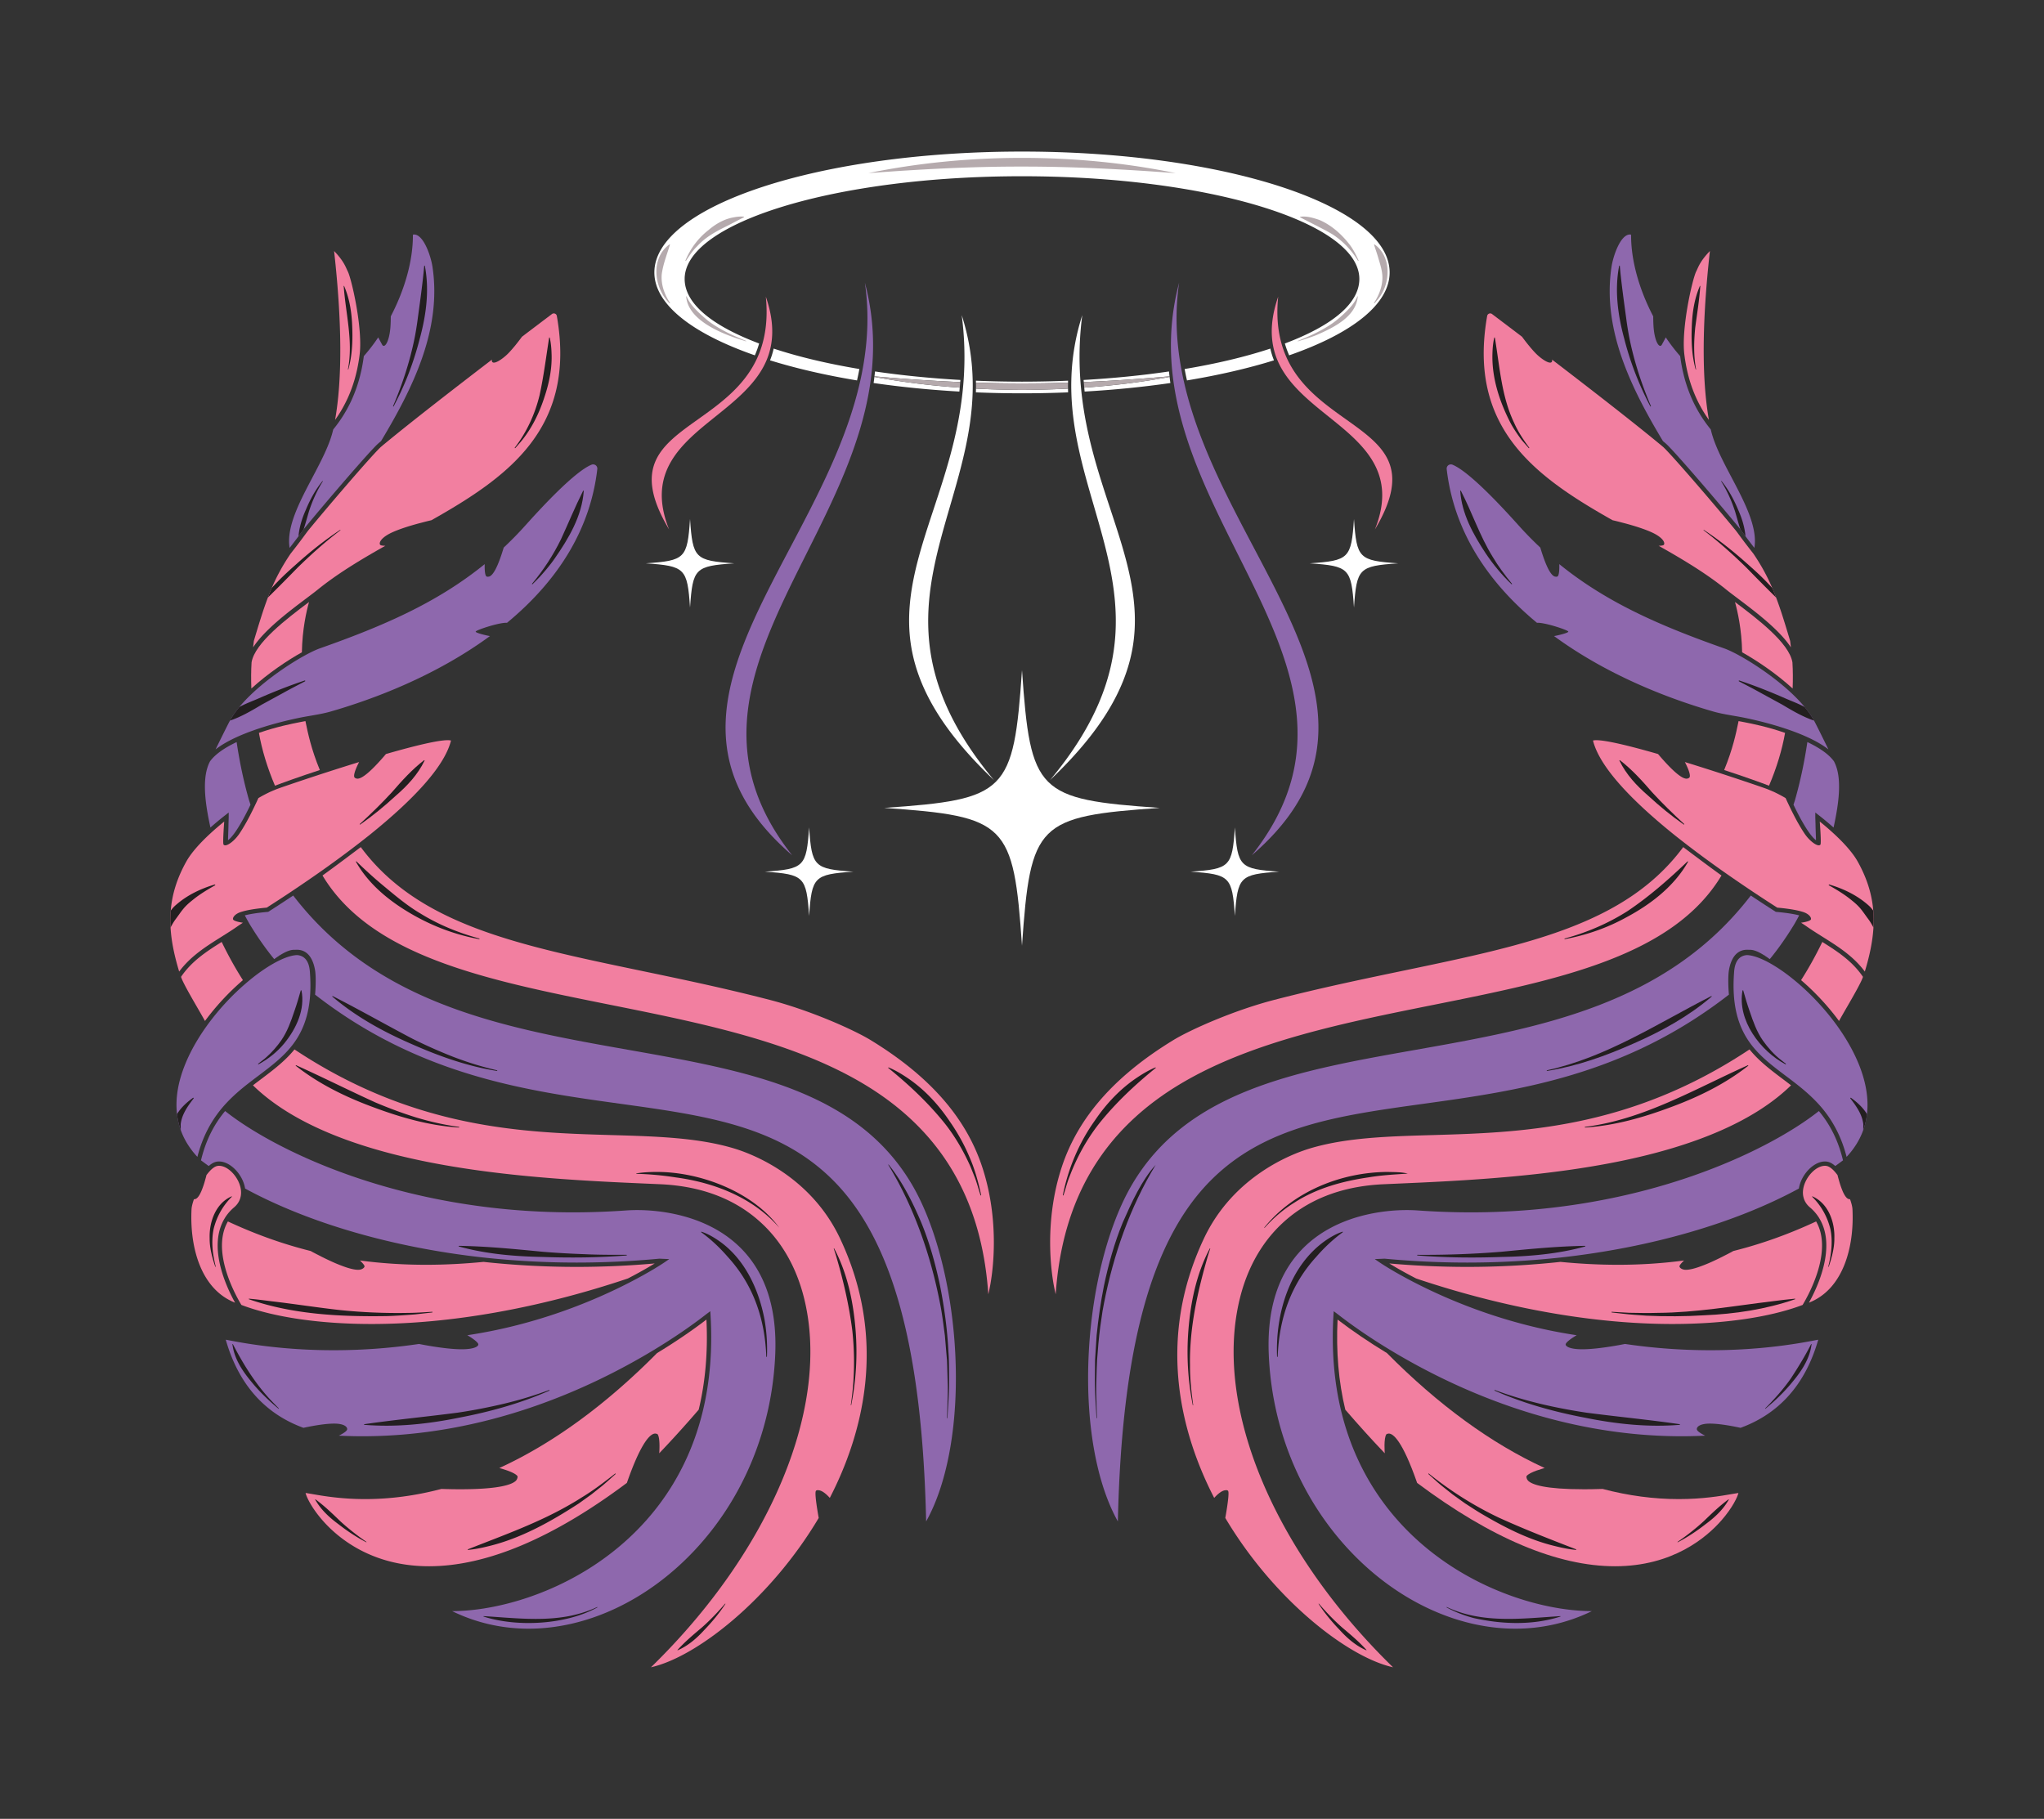 <svg id="uuid-05c2bc77-1ea4-48bb-a079-9baab6f33b18" data-name="Layer 1" xmlns="http://www.w3.org/2000/svg" viewBox="-73.701 -65.588 884.41 787.055">
<rect x="-73.701" y="-65.588" width="884.41" height="787.055" fill="#333333" stroke="none"/>
<defs><style>.uuid-6c1f0ce0-4e65-4af2-b446-9b6596c23ca2{fill:#231f20}.uuid-e043d47e-0b05-4c7f-a03f-6c78d973d6f7{fill:#8e68ad}.uuid-d64ecf84-4b9d-49a5-ace7-5e6968e42697{fill:#f27fa0}.uuid-edc02e36-086c-42e9-8f3b-868abc140864{fill:#fff}</style></defs><path class="uuid-edc02e36-086c-42e9-8f3b-868abc140864" d="M297.119 99.028c-13.733-2.275-26.39-5.198-37.634-8.691a32 32 0 0 0 1.563-5.08c10.769 3.553 23.241 6.525 37.086 8.835a114 114 0 0 1-1.015 4.936m7.525-1.511c12.138 2.27 24.51 3.761 36.92 4.634-.047.563-.103 1.126-.159 1.698-12.804-.732-25.28-1.97-37.108-3.696.131-.891.244-1.773.347-2.636m37.201 1.313c-.019.3-.047.61-.075.919-12.41-.525-24.829-1.388-37.098-2.486.084-.713.159-1.416.235-2.111 11.622 1.707 24.051 2.945 36.939 3.677Zm46.61 5.365c-6.65.272-13.367.413-19.952.413s-13.301-.141-19.952-.413c.019-.544.028-1.079.038-1.613a416 416 0 0 0 19.914.553 416 416 0 0 0 19.914-.553c.009.535.019 1.069.038 1.613m-39.875-4.193c0-.281 0-.572-.009-.854 6.632.272 13.339.413 19.933.413s13.301-.141 19.933-.413c-.009.281-.009.572-.009.854-6.651.216-13.301.328-19.923.319a590 590 0 0 1-19.923-.319Zm91.308-.974c-.382-1.674-.722-3.33-1.014-4.936 13.844-2.31 26.317-5.282 37.086-8.835.373 1.71.897 3.415 1.563 5.08-11.244 3.494-23.901 6.416-37.635 8.691m-7.552-1.764c-12.297 1.088-24.698 1.96-37.099 2.486-.028-.31-.056-.61-.075-.919 12.888-.732 25.317-1.97 36.939-3.677.075.694.15 1.398.235 2.111Zm.375 2.889c-11.828 1.726-24.304 2.964-37.108 3.696l-.169-1.698c12.41-.863 24.792-2.354 36.93-4.634.103.863.216 1.735.347 2.636"/><path class="uuid-edc02e36-086c-42e9-8f3b-868abc140864" d="M484.094 88.173a41 41 0 0 1-1.851-5.125c21.083-7.945 32.224-17.598 32.224-27.93 0-24.506-65.479-44.442-145.964-44.442S222.539 30.612 222.539 55.118c0 10.332 11.141 19.985 32.224 27.93a41 41 0 0 1-1.851 5.125c-28.044-9.765-43.479-22.495-43.479-35.869C209.434 23.463 280.793 0 368.504 0s159.07 23.463 159.07 52.304c0 13.374-15.436 26.104-43.479 35.869Z"/><path d="M215.939 65.604c-6.689-6.54-8.263-19.464 0-25.407.115-.077.274.047.218.178-1.339 4.35-2.891 8.185-3.518 12.593-.436 4.419 1.12 8.787 3.518 12.459.11.134-.104.322-.218.178Zm6.943-18.484c2.108-5.08 5.528-9.682 9.888-13.081 3.185-2.732 6.924-4.911 11.116-5.601 1.373-.262 2.779-.402 4.202-.281.08.007.139.077.133.157a.15.15 0 0 1-.084.12l-7.127 3.708c-4.695 2.306-9.415 4.814-12.984 8.756-1.927 1.853-3.414 4.089-4.897 6.355-.082.137-.322.022-.247-.133M520.85 65.426c1.799-2.792 3.162-5.924 3.502-9.238.412-3.256-.55-6.365-1.473-9.43-.58-2.076-1.304-4.139-2.032-6.393-.046-.124.112-.249.221-.168 7.183 5.076 6.987 16.077 2.199 22.728-.637.973-1.471 1.802-2.199 2.679-.113.133-.33-.032-.218-.178m-6.977-18.181c-2.803-4.572-6.479-8.479-10.963-11.388-3.926-2.379-9.953-5.19-14.038-7.423a.146.146 0 0 1-.068-.199c2.793-.453 5.704.454 8.356 1.344 5.111 2.185 9.496 6.072 12.893 10.405 1.708 2.181 2.983 4.65 4.073 7.136.066.153-.166.282-.252.125ZM302.032 9.328c42.649-8.79 90.291-8.81 132.943 0-22.04-1.635-44.372-2.876-66.472-2.831-22.104-.051-44.427 1.186-66.472 2.832Zm130.332 88.189c-12.138 2.279-24.52 3.771-36.93 4.634a111 111 0 0 1-.197-2.401c12.401-.525 24.801-1.398 37.099-2.486zm-43.937 2.485a76 76 0 0 0-.009 2.58 416 416 0 0 1-19.914.553 416 416 0 0 1-19.914-.553c.009-.872.009-1.726-.009-2.58 6.66.216 13.31.328 19.923.319a590 590 0 0 0 19.923-.319m-46.657-.253a73 73 0 0 1-.197 2.401h-.009c-12.41-.872-24.782-2.364-36.92-4.634l.028-.253c12.269 1.097 24.689 1.96 37.098 2.486m-92.73-17.667c-8.932-2.65-25.012-8.51-25.83-19.369.005-.105.159-.129.187-.019 1.059 2.553 2.853 4.602 4.753 6.477 1.374 1.378 3.017 2.8 4.526 4.051 2.707 2.047 5.765 3.834 8.804 5.331 2.166 1.09 5.337 2.443 7.619 3.351.108.035.057.214-.059.178m238.868-.178c5.055-2.027 10.282-4.385 14.759-7.485 2.174-1.49 4.324-3.412 6.19-5.248 1.9-1.876 3.695-3.924 4.753-6.477.018-.1.193-.095.187.019-.793 8.883-10.673 13.539-17.886 16.696-2.283.904-5.567 1.964-7.944 2.673-.108.034-.173-.136-.059-.178" style="fill:#b5aaad"/><path class="uuid-edc02e36-086c-42e9-8f3b-868abc140864" d="M380.645 271.974c39.621-47.564 29.538-82.245 18.916-118.794-4.497-15.472-9.147-31.47-9.69-48.565a97 97 0 0 1-.019-5.928c.236-9.499 1.792-18.704 4.732-27.911a139 139 0 0 0-.855 27.676c.127 1.954.305 3.968.528 5.986 2.052 18.701 7.373 34.813 12.519 50.395 6.709 20.314 13.046 39.502 9.605 59.743-3.215 18.918-14.674 37.408-35.736 57.397Z"/><path class="uuid-d64ecf84-4b9d-49a5-ace7-5e6968e42697" d="M521.19 163.542c9.937-24.791-5.294-37.026-20.059-48.886-8.801-7.07-17.903-14.38-22.108-24.387l-.243-.574a30.6 30.6 0 0 1-1.55-5.231c-1.342-6.499-.649-13.642 2.12-21.684-.747 7.444-.274 14.116 1.422 20.233a42 42 0 0 0 2.217 6.132c5.566 12.382 16.211 19.962 25.603 26.649 16.011 11.402 28.862 20.553 12.599 47.748Z"/><path class="uuid-e043d47e-0b05-4c7f-a03f-6c78d973d6f7" d="M467.935 304.52c36.274-45.787 15.671-86.926-6.077-130.341-11.735-23.427-23.87-47.653-27.684-73.768a112 112 0 0 1-.716-5.88c-1.239-12.947-.247-25.439 3.032-37.818-1.746 12.019-1.435 24.3.917 37.164.338 1.907.745 3.892 1.21 5.896 5.746 25.292 18.209 48.923 30.262 71.777 13.28 25.179 25.823 48.963 27.656 71.991 1.831 23.007-7.292 42.577-28.599 60.978Z"/><path class="uuid-edc02e36-086c-42e9-8f3b-868abc140864" d="M356.362 271.974c-21.062-19.99-32.52-38.479-35.736-57.397-3.441-20.241 2.896-39.429 9.605-59.744 5.146-15.582 10.467-31.694 12.519-50.395.223-2.013.4-4.029.529-5.988.633-9.282.355-18.411-.855-27.673 2.94 9.205 4.496 18.41 4.731 27.907a97 97 0 0 1-.019 5.93c-.543 17.096-5.193 33.094-9.69 48.567-10.622 36.548-20.706 71.228 18.916 118.793"/><path class="uuid-d64ecf84-4b9d-49a5-ace7-5e6968e42697" d="M215.818 163.542c-16.263-27.195-3.412-36.346 12.599-47.748 9.392-6.687 20.037-14.267 25.604-26.653a42 42 0 0 0 2.215-6.127c1.696-6.118 2.169-12.79 1.422-20.235 2.77 8.042 3.462 15.185 2.121 21.68a31 31 0 0 1-1.785 5.812c-4.208 10.005-13.31 17.315-22.112 24.384-14.767 11.86-30.001 24.095-20.064 48.888Z"/><path class="uuid-e043d47e-0b05-4c7f-a03f-6c78d973d6f7" d="M269.072 304.52c-21.307-18.401-30.431-37.971-28.599-60.978 1.833-23.028 14.376-46.812 27.656-71.991 12.053-22.854 24.516-46.486 30.263-71.781.465-2.006.873-3.992 1.21-5.898 2.351-12.859 2.662-25.14.916-37.16 3.28 12.38 4.272 24.871 3.033 37.817a112 112 0 0 1-.716 5.88c-3.814 26.117-15.949 50.342-27.684 73.77-21.748 43.415-42.352 84.554-6.077 130.341Z"/><path class="uuid-6c1f0ce0-4e65-4af2-b446-9b6596c23ca2" d="M672.361 305.429a139 139 0 0 1-18.983-13.771c-6.039-5.003-11.646-10.623-15.797-17.334l.148-.116c5.696 5.356 11.067 10.892 16.652 16.333a162 162 0 0 0 18.082 14.73z"/><path class="uuid-e043d47e-0b05-4c7f-a03f-6c78d973d6f7" d="M685.394 171.498a286 286 0 0 1-2.664-3.461c-.403-.525-.788-1.051-1.173-1.567a254 254 0 0 1-2.223-3.002l-.084-.113v-.084l-.281-.281c-7.748-9.465-24.435-28.975-30.373-35.157a10 10 0 0 0-.338-.347l-.178-.188a33 33 0 0 0-.657-.638l-.263-.244c-.056-.047-.113-.094-.159-.141l-.009-.009-.169-.15s-.769-.647-.976-.807c-13.948-23.206-26.274-48.383-22.297-75.248.694-4.793 3.855-14.173 8.001-14.173.103 0 .206.009.31.019.113.009.188.16.188.281-.038 10.759 3.368 23.225 9.577 35.119 0 1.801.056 3.489.178 5.009.535 6.125 2.56 9.092 3.583 7.204.354-.653 1.407-2.617 1.407-2.617l.263-.497a78 78 0 0 0 6.228 8.104 75 75 0 0 0 1.097 6.332c.169.722.338 1.445.516 2.157a62.6 62.6 0 0 0 3.593 10.318 58 58 0 0 0 2.486 4.868 57 57 0 0 0 2.965 4.662 61 61 0 0 0 2.589 3.414c1.454 6.444 5.131 13.432 9.024 20.815 5.562 10.571 11.312 21.471 9.84 30.42Z"/><path class="uuid-6c1f0ce0-4e65-4af2-b446-9b6596c23ca2" d="M681.557 166.47a254 254 0 0 1-2.223-3.002c-.835-2.589-1.548-5.206-2.326-7.842-1.491-4.521-3.424-8.892-5.975-12.926-.066-.084.075-.206.15-.113 3.049 3.733 5.375 8.048 7.232 12.513 1.613 3.611 2.786 7.429 3.142 11.369Zm-41.195-56.24c-4.903-9.311-8.715-19.159-11.304-29.372-2.759-10.165-4.198-20.938-2.177-31.39.027-.155.28-.141.28.023.667 7.542 1.834 15.698 2.848 23.193.236 1.929.858 5.772 1.243 7.676 2.022 10.194 5.289 20.184 9.363 29.748.078.152-.176.292-.253.122"/><path class="uuid-e043d47e-0b05-4c7f-a03f-6c78d973d6f7" d="M712.053 297.995c-.641-.464-1.694-1.47-3.217-3.653-.829-1.199-1.729-2.652-2.674-4.316-.576-.98-1.135-2.034-1.861-3.416-.351-.682-.724-1.41-1.096-2.165-.135-.264-.257-.52-.381-.78l-.246-.512a20 20 0 0 1-.253-.511c.22-.724.517-1.615.567-1.756 2.295-7.985 4.114-16.496 5.426-25.365 5.528 2.621 9.394 5.416 11.503 8.321 3.73 6.946 2.117 18.229-.163 28.666a130 130 0 0 0-6.387-5.32l-1.517-1.187v2.03l.104 3.428v.212l.027 1.177.141 4.118.029 1.03ZM409.955 592.718c-9.483-16.967-14.071-43.522-12.566-72.848 1.446-28.173 8.451-55.423 18.74-72.894 24.032-40.818 71.766-49.264 122.304-58.206 53.513-9.469 108.845-19.259 145.407-66.837a674 674 0 0 0 10.625 6.933l.194.124 1.131.104c3.796.37 6.813.846 8.992 1.42-.298.564-.589 1.103-.836 1.562l-.119.22-1.044 1.855c-3.375 5.591-7.069 10.861-10.727 15.304a44 44 0 0 0-2.013-1.399l-.198-.213-.136-.002c-2.561-1.636-4.592-2.431-6.202-2.431q-.154 0-.304.01h-.015c-.088 0-.172-.005-.271-.01-.191-.01-.424-.021-.688-.021-2.852 0-6.524 1.515-7.824 8.736-.478 2.671-.305 7.792-.025 10.685-45.251 35.184-91.404 41.585-132.138 47.234-36.736 5.094-68.462 9.495-92.041 33.147-25.752 25.833-38.532 72.707-40.219 147.514z"/><path class="uuid-6c1f0ce0-4e65-4af2-b446-9b6596c23ca2" d="M400.744 548.027c-.175-4.195-.666-10.182-.684-14.309.037-2.596.006-8.261.056-10.755.131-2.244.53-8.412.681-10.741.724-7.113 1.751-14.291 3.14-21.305 1.97-9.372 4.526-18.664 8.184-27.547 3.766-8.561 8.202-18.313 14.221-24.891-11.1 18.281-18.251 38.809-22.334 59.746-.444 2.008-.901 4.964-1.166 7.035-.666 4.087-1.281 9.996-1.57 14.184-.462 4.068-.491 10.141-.648 14.271-.092 4.113.246 10.145.308 14.298.015.116-.185.139-.187.013Zm194.913-150.481c25.801-5.625 47.852-20.272 71.073-32.096.135-.08.289.128.16.232-10.035 8.571-21.669 14.992-33.711 20.262-11.993 5.327-24.478 9.838-37.472 11.879-.167.029-.228-.242-.05-.277"/><path class="uuid-d64ecf84-4b9d-49a5-ace7-5e6968e42697" d="M701.946 232.36c-7.138-6.558-15.751-12.283-21.852-15.68-.18-9.941-1.979-17.8-3.098-21.777l.129.097c9.307 7.011 23.373 17.607 24.734 26.043.216 3.543.247 7.36.087 11.317m-10.217 42.048c-2.665-1.035-10.456-3.866-19.408-6.788 3.752-9.096 5.22-16.268 6.022-20.18l.205-.991q.878.156 1.767.332c.252.051.583.116.976.193 2.95.578 9.733 1.907 17.386 4.572-1.292 7.355-3.683 15.224-6.948 22.862"/><path class="uuid-d64ecf84-4b9d-49a5-ace7-5e6968e42697" d="M701.199 214.553c-4.906-7.551-15.346-15.421-22.803-21.04-.872-.657-1.698-1.285-2.467-1.867a84 84 0 0 1-2.645-2.054c-8.358-6.735-17.822-12.541-29.304-19.004 0 0 1.784.007 2.186-.375.742-.705-.038-3.217-5.675-5.666-2.795-1.219-6.529-2.457-11.087-3.677l-1.388-.356c-.872-.235-1.782-.469-2.748-.704l-1.238-.291c-33.478-18.901-62.781-39.922-54.255-88.389.122-.722.75-1.098 1.313-1.098.281 0 .553.094.788.263 2.767 2.092 7.345 5.544 12.982 9.83 2.129 2.889 4.071 5.253 5.769 7.026 2.514 2.626 7 5.677 7.288 3.358.016-.128-.094-.507-.094-.507 14.971 11.463 34.547 26.602 46.704 36.658q.38.296.732.591l.047.038v.038l.375.291c.066.056.141.122.235.206l.103.084.113.113c.178.169.385.366.6.582l.197.197c.094.103.197.206.3.319 5.881 6.125 22.353 25.373 30.148 34.885v.047l.225.225a391 391 0 0 0 3.63 4.896 440 440 0 0 0 3.63 4.69l.094.113.009.009.131.197c3.414 5.056 5.938 9.774 8.048 14.689a113 113 0 0 1 1.651 4.109c2.12 5.562 3.912 11.538 6.041 18.629v.056l.038.094zM383.082 494.444c-2.123-8.457-5.15-31.436 2.643-55.068 7.061-21.434 22.875-39.404 48.345-54.936 6.983-4.261 25.697-12.734 43.691-17.385 19.579-5.062 37.959-8.895 55.734-12.602 53.803-11.22 96.387-20.102 121.112-53.482 2.579 1.949 11.121 8.391 16.56 12.285-21.156 35.225-71.348 45.296-124.466 55.953-38.44 7.712-78.188 15.687-108.921 33.798-33.944 20.002-51.861 49.936-54.697 91.437Z"/><path class="uuid-6c1f0ce0-4e65-4af2-b446-9b6596c23ca2" d="M694.793 192.979c-4.324-4.23-8.545-8.527-12.776-12.86-5.881-5.759-12.016-11.266-18.582-16.237-.094-.066.009-.225.113-.159 6.894 4.559 13.357 9.765 19.492 15.299 3.527 3.095 6.969 6.341 10.102 9.849a113 113 0 0 1 1.651 4.109Zm-107.045-64.687c-.78-.893-2.447-2.745-3.161-3.627-1.508-2.031-3.193-4.482-4.436-6.715-4.976-9.471-8.522-20.15-8.08-30.962.066-2.155.284-4.312.76-6.434.03-.147.269-.144.281.015 2.098 12.517 2.841 25.29 8.291 36.741 1.695 3.861 4.024 7.388 6.555 10.796.117.124-.089.333-.211.186ZM386.182 451.547c2.307-11.485 6.953-22.557 13.759-32.128 4.947-7.344 11.108-13.921 18.517-18.824 2.456-1.633 5.007-3.132 7.738-4.267.144-.064.275.155.136.246-9.006 7.289-17.359 15.145-24.576 24.175-5.3 6.786-9.552 14.528-12.6 22.584-1.003 2.361-1.874 5.825-2.7 8.275-.032.166-.321.119-.274-.063Zm217.144-111.023c9.642-2.586 18.809-6.537 27.223-11.883 9.354-6.291 17.735-13.649 25.901-21.452.099-.117.315.022.228.164-6.062 10.668-16.131 18.388-26.806 24.079-8.239 4.548-17.263 7.647-26.487 9.368-.164.035-.241-.236-.059-.275Z"/><path class="uuid-d64ecf84-4b9d-49a5-ace7-5e6968e42697" d="M625.096 612.167c-24.842 0-53.649-12.135-85.625-36.069-6.47-18.57-10.45-21.351-12.25-21.351-.219 0-.377.041-.471.076 0 0-.468.088-.558.206-1.257 1.646-.725 8.251-.725 8.251-5.529-5.788-11.528-12.415-17.072-18.861-2.902-12.042-4.028-25.152-3.349-39 6.391 4.899 13.57 9.773 21.358 14.501 22.255 22.46 45.212 39.187 68.268 49.746 0 0-6.667 1.716-7.861 3.507-.16.239.036 1.325.64 1.944 1.664 1.703 7.207 3.733 24.164 3.733q1.549 0 3.234-.023c1.543-.027 3.162-.064 4.879-.118 11.056 2.918 22.138 4.396 32.942 4.396 10.419 0 18.219-1.355 22.88-2.165 1.181-.205 2.182-.379 2.94-.479-.387 1.703-2.539 6.323-7.224 11.715-6.487 7.467-21.111 19.991-46.171 19.991Z"/><path class="uuid-6c1f0ce0-4e65-4af2-b446-9b6596c23ca2" d="M652.189 601.601c3.945-2.71 7.711-5.651 11.237-8.879 3.465-3.335 6.835-6.612 10.744-9.483.075-.064.195.034.142.122-2.422 4.28-6.014 7.628-9.92 10.509-3.797 2.977-7.835 5.661-12.108 7.893-.096.051-.196-.094-.096-.161Zm-107.637-29.53c9.358 7.539 19.551 13.981 30.405 19.118 10.923 4.981 22.032 9.293 33.248 13.627.081.019.142.107.107.19a.14.14 0 0 1-.143.089c-3.064-.288-6.03-.906-8.981-1.641-11.85-2.815-22.764-8.568-33.15-14.763-1.863-1.156-3.882-2.493-5.74-3.678-1.213-.845-4.307-3.081-5.537-3.969-1.974-1.587-5.175-4.031-7.02-5.744l-3.375-3.018c-.128-.111.047-.336.186-.211"/><path class="uuid-d64ecf84-4b9d-49a5-ace7-5e6968e42697" d="M649.955 507.34c-34.173 0-72.516-6.807-110.883-19.685-5.229-2.689-9.192-5.008-11.651-6.517a384 384 0 0 0 33.723 1.493c13.525 0 27.098-.731 40.343-2.173 8.479.832 16.891 1.255 24.929 1.255 9.762 0 19.357-.627 28.56-1.864 0 0-1.876 1.704-1.99 2.493-.073.504.955 1.545 2.749 1.545 1.308 0 3.082-.369 5.274-1.098a64 64 0 0 0 4.889-1.895 109 109 0 0 0 3.598-1.657l.244-.116c.381-.182.768-.367 1.162-.573.241-.106.532-.256.834-.417.394-.197.83-.424 1.266-.652.479-.231.998-.503 1.528-.781q.474-.251.961-.5c.287-.166.532-.305.786-.442 12.138-3.04 23.868-7.23 35.829-12.798 7.132 12.419-2.571 30.641-5.768 36.011l-.072.121c-14.034 5.321-34.004 8.249-56.312 8.249Z"/><path class="uuid-6c1f0ce0-4e65-4af2-b446-9b6596c23ca2" d="M623.729 502.065c1.724.098 5.809.325 7.456.419 3.561.08 8.853.158 12.43.033 16.465-.093 33.029-3.015 49.348-4.983 3.312-.415 6.534-.849 9.967-1.149.14-.019.194.207.053.248l-.089.031c-12.594 4.352-26.002 6.351-39.283 6.905-8.265.517-16.719.551-24.997.164-2.779-.217-7.21-.468-9.957-.828l-4.958-.56c-.168-.016-.158-.302.03-.28"/><path class="uuid-d64ecf84-4b9d-49a5-ace7-5e6968e42697" d="M722.018 376.217a108.4 108.4 0 0 0-16.415-17.679c3.254-5.089 6.339-10.639 9.185-16.521 6.67 4.192 12.941 8.276 17.592 15.098-.684 2.26-4.219 8.384-7.09 13.358-1.214 2.103-2.376 4.117-3.272 5.744"/><path class="uuid-d64ecf84-4b9d-49a5-ace7-5e6968e42697" d="M736.909 335.801c-.356 6.21-1.745 12.466-3.724 19.032-4.99-6.697-11.65-10.881-18.104-14.933l-.206-.131c-2.411-1.51-4.906-3.077-7.26-4.746a80 80 0 0 0-2.017-1.323s3.498-.458 4.184-1.313c.453-.565-.347-2.364-3.283-3.33l-.028-.009-.103-.028c-2.336-.75-5.834-1.351-10.393-1.792l-.685-.066a627 627 0 0 1-10.271-6.697l-.657-.441-.206-.141a627 627 0 0 1-11.144-7.617l-.028-.019-.525-.375a92 92 0 0 1-1.688-1.182c-5.853-4.155-11.031-7.992-15.834-11.725a325 325 0 0 1-3.518-2.758l-.253-.206h-.009c-21.049-16.894-33.018-30.739-35.588-41.132.178-.066.582-.159 1.416-.159 3.94 0 12.935 2.017 26.724 5.984.516.61 1.013 1.182 1.482 1.717 5.215 5.938 8.855 8.949 10.825 8.949.535 0 1.256-.262 1.407-.75.5-1.619-2.101-6.444-2.101-6.444 4.024 1.238 8.433 2.626 13.695 4.324.066.019.122.038.178.056 10.59 3.433 19.623 6.529 21.678 7.288a67 67 0 0 1 2.533 1.069l.066.028.075.019a62 62 0 0 1 5.356 2.805l.178.385c.206.45.394.854.582 1.276l.919 1.923c.103.225.206.441.319.657l.235.478q.183.408.394.816c.375.75.75 1.491 1.107 2.186.6 1.135 1.266 2.411 1.904 3.489.966 1.698 1.895 3.199 2.758 4.446 2.242 3.227 5.787 5.73 6.688 4.456.427-.603-.3-9.952-.3-9.952a119 119 0 0 1 5.9 5.065l.075.066c4.915 4.521 8.489 8.705 10.393 12.11 4.155 7.401 6.219 14.399 6.782 21.34.206 2.439.225 4.868.075 7.307Z"/><path class="uuid-6c1f0ce0-4e65-4af2-b446-9b6596c23ca2" d="M654.841 291.199c-5.394-3.757-10.485-7.948-15.325-12.402-5.013-4.333-9.581-9.184-12.505-15.241-.063-.128.104-.274.221-.174 5.262 4.067 9.561 8.849 13.872 13.82 4.417 4.81 9.089 9.364 13.911 13.776.123.106-.03.325-.175.221Z"/><path class="uuid-d64ecf84-4b9d-49a5-ace7-5e6968e42697" d="M529.041 655.879c-19.623-4.369-51.591-29.283-72.576-64.614 0 0 1.803-9.779 1.306-11.476-.194-.663-.883-.544-1.28-.511-1.216.102-2.841 1.115-4.827 3.318-13.854-26.857-25.506-67.773-4.391-112.366 12.819-27.091 38.274-36.58 45.77-38.843 15.63-4.715 33.78-5.24 52.995-5.795 37.958-1.097 85.153-2.461 137.253-37.067 4.095 5.051 9.148 8.86 14.484 12.882 1.158.872 2.323 1.751 3.487 2.649-15.339 14.984-40.531 26.09-74.904 33.019-29.108 5.868-60.083 7.905-86.547 9.124h-.025c-5.324.245-10.266.461-14.787.658-18.49.833-33.567 6.828-44.824 17.821l-.286.272a58.8 58.8 0 0 0-7.626 9.275c-4.213 6.32-7.378 13.617-9.405 21.686l-.028.122c-11.675 46.643 14.291 109.274 66.211 159.846"/><path class="uuid-6c1f0ce0-4e65-4af2-b446-9b6596c23ca2" d="M442.392 542.417a118.4 118.4 0 0 1-1.897-32.312c.959-12.209 3.491-24.573 9.28-35.462.051-.095.211-.029.17.079-.441 1.371-.904 2.728-1.285 4.114-3.156 10.967-5.814 22.167-6.933 33.541-.394 4.274-.623 8.569-.52 12.862-.051 5.738.588 11.451 1.369 17.145.025.113-.163.155-.185.034Zm54.613 85.966c3.102 3.645 6.415 7.089 9.989 10.263 3.674 3.103 7.281 6.117 10.538 9.711.071.068-.014.198-.107.154-4.507-1.968-8.206-5.197-11.474-8.786-3.352-3.471-6.438-7.21-9.097-11.231-.061-.09.074-.205.151-.112Zm115.131-206.349c25.349-3.173 47.486-16.382 70.419-26.658.139-.073.282.14.15.239-10.042 7.897-21.621 13.534-33.558 17.926-11.892 4.441-24.276 7.985-36.987 8.774-.169.014-.204-.262-.024-.28Zm-138.769 43.534c12.728-15.705 33.397-23.934 53.362-24.027 2.854.092 5.989-.006 8.672.722-5.642.367-11.446.682-17.04 1.635-11.156 1.636-22.309 4.667-31.872 10.833-4.832 2.966-9.179 6.711-12.979 10.957-.071.091-.223-.03-.144-.121Z"/><path class="uuid-e043d47e-0b05-4c7f-a03f-6c78d973d6f7" d="M717.436 258.705c-2.429-1.895-5.553-3.705-9.352-5.422-2.101-.957-4.427-1.885-6.923-2.776-6.022-2.148-13.057-4.071-20.355-5.562q-1.365-.267-2.701-.507l-1.979-.338c-2.898-.507-5.628-.976-8.47-1.782-18.535-5.347-45.259-15.308-68.944-32.662 1.154-.16 6.175-1.319 6.181-1.923s-9.605-3.827-13.226-3.827c-.122 0-.235.009-.338.009-23-19.023-36.142-41.395-39.059-66.477a1.83 1.83 0 0 1 .431-1.454 1.84 1.84 0 0 1 1.37-.619 2 2 0 0 1 .732.15c7.804 3.227 23.347 20.458 28.459 26.124.6.666 1.088 1.201 1.426 1.576a158 158 0 0 0 8.076 8.151c2.504 8.348 4.746 12.588 6.679 12.588 0 0 .635.138.929-.244.796-1.035.61-5.187.61-5.187 20.392 16.546 43.336 26.583 71.392 36.479 1.576.563 3.808 1.604 6.275 2.955l.15.084c6.407 3.508 15.871 9.793 23.338 16.959l.084.084a64 64 0 0 1 4.925 5.262c1.679 2.036 3.039 4.005 4.062 5.881.066.122.122.235.188.356 1.238 2.354 3.996 7.945 6.041 12.119Z"/><path class="uuid-6c1f0ce0-4e65-4af2-b446-9b6596c23ca2" d="M580.291 187.203c-4.17-3.997-8.006-8.614-11.209-13.428-5.345-8.125-10.303-17.01-10.958-26.921-.011-.147.211-.21.273-.067 4.88 9.44 8.137 19.455 13.711 28.499 2.451 4.141 5.317 8 8.386 11.724.118.121-.075.332-.204.194Z"/><path class="uuid-e043d47e-0b05-4c7f-a03f-6c78d973d6f7" d="M581.957 639.179c-25.34 0-51.439-12.289-71.61-33.719-21.393-22.729-33.855-53.076-35.089-85.446-.729-19.167 4.095-34.282 14.34-44.923 14.816-15.391 36.674-17.053 45.383-17.053 1.657 0 3.282.056 4.831.166a324 324 0 0 0 22.959.824c75.371 0 129.681-27.278 150.526-43.839 5.031 6.03 8.452 13.02 10.44 21.326-1.03.79-2.133 1.602-3.345 2.463-1.013-.904-1.998-1.494-2.938-1.757a5.2 5.2 0 0 0-1.176-.202 6 6 0 0 0-.794.007c-4.821.321-9.949 5.928-10.828 11.693-27.575 14.981-64.207 25.579-103.229 29.861l-.069.005a372 372 0 0 1-40.214 2.17 382 382 0 0 1-35.716-1.683l-.069-.007-.069.004c-.872.047-1.328.066-1.331.066l-2.824.118 2.335 1.594c.054.037 5.447 3.699 14.808 8.511 15.489 7.984 40.096 18.322 70.227 22.838 0 0-4.171 2.371-4.728 3.778-.319.807 1.218 2.299 7.148 2.299 3.355 0 7.831-.457 13.303-1.358.636-.1 1.292-.216 1.973-.336l.821-.144c.376-.074 1.958-.373 2.396-.46a253 253 0 0 0 36.88 2.714c22.795 0 39.213-3.129 45.393-4.308.475-.09.939-.179 1.338-.252-5.468 19.157-16.77 31.984-33.612 38.135-5.659-1.212-10.14-1.827-13.323-1.827-4.424 0-5.757 1.504-5.591 2.509.183 1.111 3.6 2.707 3.6 2.707-3.392.169-6.819.256-10.221.256-53.32.002-98.17-20.409-126.405-37.533-8.128-4.928-15.587-10.017-22.169-15.123a45 45 0 0 0-.544-.419l-1.391-1.029-.103 1.727c-.884 14.773.244 28.752 3.355 41.55 15.262 62.885 74.508 86.406 108.44 86.509-10.335 5.036-21.461 7.587-33.1 7.588h-.007Z"/><path class="uuid-d64ecf84-4b9d-49a5-ace7-5e6968e42697" d="M708.996 498.113c4.02-7.258 11.936-24.517 4.398-36.661v-.023l-.15-.233a19.4 19.4 0 0 0-3.814-4.327c-1.369-1.157-2.286-2.547-2.724-4.133v-.104l-.061-.124-.006-.022a8.8 8.8 0 0 1-.183-3.066c.554-5.041 5.076-10.249 9.129-10.52.129-.008.219-.016.304-.016h.076a3.4 3.4 0 0 1 .974.139c.814.229 1.721.843 2.705 1.827.303.311.616.66.928 1.034q.405.485.803 1.024l.186.767.079.288c.06.215.117.423.18.631.212.784.431 1.519.641 2.187a39 39 0 0 0 1.041 2.872c1.043 2.478 2.056 3.679 3.101 3.679h.119l.058-.013c.622 1.762 1.001 3.3 1.051 4.315.826 15.964-3.762 34.572-18.834 40.479Z"/><path class="uuid-6c1f0ce0-4e65-4af2-b446-9b6596c23ca2" d="M717.36 482.555c1.321-5.272 2.05-11.028.908-16.379-1.335-5.311-3.957-10.061-7.902-13.926l.094-.162c6.892 2.977 9.774 11.057 9.54 18.113.057 4.118-1.136 8.527-2.461 12.412zm-27.271 61.29c4.004-4.013 7.947-8.43 11.176-13.068 3.129-4.809 6.062-9.59 8.685-14.717.033-.096.198-.064.182.044-.697 5.889-3.982 11.092-7.666 15.572-2.721 3.417-5.738 6.558-8.968 9.479l-3.286 2.829c-.085.074-.213-.055-.125-.14Zm-137.741 85.973c15.35 7.328 32.676 4.951 49.072 3.937.104-.016.146.152.04.183-12.09 3.852-25.216 3.372-37.493.65-4.075-1.088-8.033-2.582-11.708-4.605-.101-.054-.02-.221.089-.165m158.86-383.588c-4.953-1.67-9.39-4.306-13.855-6.96l-9.277-5.065c-3.086-1.717-6.219-3.33-9.352-4.971-.188-.094-.075-.422.15-.347 6.726 2.223 13.32 4.849 19.811 7.692 2.823 1.238 5.75 2.279 8.461 3.771 1.679 2.036 3.039 4.005 4.062 5.881ZM539.633 477.402c12.111.084 24.208-.34 36.273-1.323 12.076-1.166 24.052-2.368 36.219-2.562.156-.011.202.24.043.278-11.744 3.246-24 4.301-36.134 4.532-12.138.435-24.309.311-36.414-.643-.168-.008-.167-.288.013-.281Zm-60.771 44.029c-.716-18.461 5.267-39.269 21.076-50.271 2.246-1.53 4.62-2.891 7.207-3.749.143-.049.26.158.128.249-4.311 3.13-8.103 6.756-11.501 10.677-11.058 12.112-16.031 26.818-16.628 43.095.001.168-.282.178-.282 0Zm94.262 14.483c12.744 4.77 26.053 7.741 39.475 9.777 13.517 1.775 26.931 3.038 40.467 5a.14.14 0 0 1 .118.158.146.146 0 0 1-.154.121c-13.663 1.121-27.412-.348-40.808-3.06-13.423-2.557-26.703-6.2-39.206-11.737-.156-.065-.061-.329.109-.26Z"/><path class="uuid-e043d47e-0b05-4c7f-a03f-6c78d973d6f7" d="M734.114 416.508a30.8 30.8 0 0 1-1.632 6.951c-.947 2.655-2.298 5.281-4.127 7.833a35 35 0 0 1-3.058 3.724c-2.167-8.452-5.834-15.58-11.162-21.743-3.668-4.23-7.739-7.589-10.872-10.037a269 269 0 0 0-4.362-3.33c-5.469-4.118-10.637-8.02-14.671-13.217-6.266-8.058-8.677-18.188-7.589-31.902.347-4.418 2.261-6.866 5.534-7.082h.075c1.848.075 4.146.732 6.81 1.942.985.45 1.998.957 2.992 1.52 3.658 2.026 7.71 4.878 11.706 8.273 6.538 5.516 12.626 12.119 17.616 19.089 6.21 8.686 14.464 23.328 12.738 37.98Z"/><path class="uuid-6c1f0ce0-4e65-4af2-b446-9b6596c23ca2" d="M698.911 394.993c-10.946-5.765-21.038-19.147-18.637-32.042h.281c.897 3.133 1.756 6.129 2.802 9.058 1.477 4.402 3.046 8.846 5.733 12.701 2.26 3.171 4.949 6.216 8.077 8.569l1.891 1.474z"/><path class="uuid-d64ecf84-4b9d-49a5-ace7-5e6968e42697" d="M665.478 115.769c-.415-.59-.82-1.18-1.208-1.78a55 55 0 0 1-1.661-2.732 58 58 0 0 1-2.409-4.718 60 60 0 0 1-3.481-10.001 75 75 0 0 1-.5-2.103 73 73 0 0 1-1.101-6.451c-1.47-11.563 3.514-32.903 5.069-36.038.158-.321.308-.653.468-1.006.81-1.792 1.898-4.195 5.496-7.906-3.429 30.682-3.573 55.228-.432 73.072z"/><path class="uuid-6c1f0ce0-4e65-4af2-b446-9b6596c23ca2" d="M659.98 94.238c-1.639-5.887-1.928-12.072-1.676-18.16.171-6.115 1.07-12.24 3.506-17.905.038-.093.194-.059.181.047-.425 6.077-1.395 11.962-2.191 17.968-.585 5.977-.744 12.045.361 18.005.028.108-.152.162-.182.045Zm76.929 241.563c-.713-1.416-1.473-2.683-2.383-3.883-1.051-1.398-2.054-2.927-3.18-4.277-1.182-1.435-2.608-2.673-4.062-3.818-2.974-2.439-6.257-4.399-9.624-6.313-.188-.094-.066-.413.15-.338 6.041 1.782 11.847 4.549 16.659 8.742a12.7 12.7 0 0 1 2.364 2.58c.206 2.439.225 4.868.075 7.307Zm-4.427 87.657c.019-.854.038-1.707.038-2.589-.45-4.165-3.039-7.823-5.581-11.125-.131-.16.094-.403.263-.272 2.673 1.923 5.178 4.184 6.913 7.035a30.8 30.8 0 0 1-1.632 6.951ZM64.545 305.272a162 162 0 0 0 18.082-14.73c5.585-5.441 10.956-10.976 16.652-16.332l.148.116c-4.151 6.711-9.758 12.331-15.797 17.334a139 139 0 0 1-18.983 13.771z"/><path class="uuid-e043d47e-0b05-4c7f-a03f-6c78d973d6f7" d="M51.614 171.498c.919-1.173 1.81-2.336 2.664-3.461.403-.525.788-1.051 1.173-1.567a254 254 0 0 0 2.223-3.002l.084-.113v-.084l.281-.281c7.748-9.465 24.435-28.975 30.373-35.157a10 10 0 0 1 .338-.347l.178-.188c.253-.253.469-.46.657-.638l.263-.244c.056-.047.113-.094.159-.141l.009-.009.169-.15s.769-.647.976-.807c13.948-23.206 26.274-48.383 22.297-75.248-.694-4.793-3.855-14.173-8.001-14.173-.103 0-.206.009-.31.019-.113.009-.188.16-.188.281.038 10.759-3.368 23.225-9.577 35.119 0 1.801-.056 3.489-.178 5.009-.535 6.125-2.56 9.092-3.583 7.204-.354-.653-1.407-2.617-1.407-2.617l-.263-.497a78 78 0 0 1-6.228 8.104 75 75 0 0 1-1.097 6.332c-.169.722-.338 1.445-.516 2.157a62.6 62.6 0 0 1-3.593 10.318 58 58 0 0 1-2.486 4.868 57 57 0 0 1-2.965 4.662 61 61 0 0 1-2.589 3.414c-1.454 6.444-5.131 13.432-9.024 20.815-5.562 10.571-11.312 21.471-9.84 30.42Z"/><path class="uuid-6c1f0ce0-4e65-4af2-b446-9b6596c23ca2" d="M55.451 166.47a254 254 0 0 0 2.223-3.002c.835-2.589 1.548-5.206 2.326-7.842 1.491-4.521 3.424-8.892 5.975-12.926.066-.084-.075-.206-.15-.113-3.049 3.733-5.375 8.048-7.232 12.513-1.613 3.611-2.786 7.429-3.142 11.369Zm40.942-56.363c4.074-9.566 7.34-19.553 9.363-29.748.384-1.899 1.009-5.753 1.243-7.676 1.014-7.5 2.18-15.638 2.848-23.193-.001-.157.256-.186.281-.023 2.022 10.453.582 21.225-2.177 31.39-1.973 7.658-4.541 15.135-7.839 22.312-1.059 2.4-2.307 4.715-3.465 7.061-.073.154-.336.045-.253-.122Z"/><path class="uuid-e043d47e-0b05-4c7f-a03f-6c78d973d6f7" d="M24.955 297.995c.641-.464 1.694-1.47 3.217-3.653.829-1.199 1.729-2.652 2.674-4.316.576-.98 1.135-2.034 1.861-3.416.351-.682.724-1.41 1.096-2.165.135-.264.257-.52.381-.78l.246-.512c.091-.176.172-.343.253-.511a61 61 0 0 0-.567-1.756c-2.295-7.985-4.114-16.496-5.426-25.365-5.528 2.621-9.394 5.416-11.503 8.321-3.73 6.946-2.117 18.229.163 28.666a130 130 0 0 1 6.387-5.32l1.517-1.187v2.03l-.104 3.428v.212l-.027 1.177-.141 4.118-.029 1.03Zm302.098 294.723c9.483-16.967 14.071-43.522 12.566-72.848-1.446-28.173-8.451-55.423-18.74-72.894-24.032-40.818-71.766-49.264-122.304-58.206-53.513-9.469-108.845-19.259-145.407-66.837a674 674 0 0 1-10.625 6.933l-.194.124-1.131.104c-3.796.37-6.813.846-8.992 1.42.298.564.589 1.103.836 1.562l.119.22 1.044 1.855c3.375 5.591 7.069 10.861 10.727 15.304a44 44 0 0 1 2.013-1.399l.198-.213.136-.002c2.561-1.636 4.592-2.431 6.202-2.431q.154 0 .304.01h.015c.088 0 .172-.005.271-.01.191-.01.424-.021.688-.021 2.852 0 6.524 1.515 7.824 8.736.478 2.671.305 7.792.025 10.685 45.251 35.184 91.404 41.585 132.138 47.234 36.736 5.094 68.462 9.495 92.041 33.147 25.752 25.833 38.532 72.707 40.219 147.514z"/><path class="uuid-6c1f0ce0-4e65-4af2-b446-9b6596c23ca2" d="M336.077 548.014c.064-4.191.398-10.179.308-14.298-.1-2.584-.225-8.231-.336-10.713-.202-2.229-.717-8.357-.911-10.672-.641-4.632-1.192-9.519-2.137-14.105-4.083-20.937-11.234-41.464-22.334-59.746-.064-.091.086-.201.152-.108 5.979 7.515 10.336 16.176 14.069 24.998 3.657 8.882 6.213 18.174 8.184 27.547 1.818 9.235 3.15 19.036 3.602 28.467.358 4.094.225 10.186.274 14.334-.016 4.121-.513 10.152-.683 14.309-.003.117-.201.112-.187-.013ZM141.301 397.823c-12.994-2.041-25.478-6.552-37.472-11.879-12.042-5.27-23.676-11.691-33.711-20.262-.122-.099.016-.314.16-.232 11.679 5.952 22.942 12.374 34.515 18.459a220 220 0 0 0 17.859 7.917c6.091 2.316 12.321 4.262 18.698 5.719.167.027.129.309-.05.277Z"/><path class="uuid-d64ecf84-4b9d-49a5-ace7-5e6968e42697" d="M35.062 232.36c7.138-6.558 15.751-12.283 21.852-15.68.18-9.941 1.979-17.8 3.098-21.777l-.129.097c-9.307 7.011-23.373 17.607-24.734 26.043-.216 3.543-.247 7.36-.087 11.317m10.217 42.048c2.665-1.035 10.456-3.866 19.408-6.788-3.752-9.096-5.22-16.268-6.022-20.18l-.205-.991q-.878.156-1.767.332c-.252.051-.583.116-.976.193-2.95.578-9.733 1.907-17.386 4.572 1.292 7.355 3.683 15.224 6.948 22.862"/><path class="uuid-d64ecf84-4b9d-49a5-ace7-5e6968e42697" d="M35.809 214.553c4.906-7.551 15.346-15.421 22.803-21.04.872-.657 1.698-1.285 2.467-1.867a84 84 0 0 0 2.645-2.054c8.358-6.735 17.822-12.541 29.304-19.004 0 0-1.784.007-2.186-.375-.742-.705.038-3.217 5.675-5.666 2.795-1.219 6.529-2.457 11.087-3.677l1.388-.356c.872-.235 1.782-.469 2.748-.704l1.238-.291c33.478-18.901 62.781-39.922 54.255-88.389-.122-.722-.75-1.098-1.313-1.098-.281 0-.553.094-.788.263-2.767 2.092-7.345 5.544-12.982 9.83-2.129 2.889-4.071 5.253-5.769 7.026-2.514 2.626-7 5.677-7.288 3.358-.016-.128.094-.507.094-.507-14.971 11.463-34.547 26.602-46.704 36.658q-.38.296-.732.591l-.047.038v.038l-.375.291c-.066.056-.141.122-.235.206l-.103.084-.113.113c-.178.169-.385.366-.6.582l-.197.197c-.094.103-.197.206-.3.319-5.881 6.125-22.353 25.373-30.148 34.885v.047l-.225.225a391 391 0 0 1-3.63 4.896 440 440 0 0 1-3.63 4.69l-.094.113-.009.009-.131.197c-3.414 5.056-5.938 9.774-8.048 14.689a113 113 0 0 0-1.651 4.109c-2.12 5.562-3.912 11.538-6.041 18.629v.056l-.038.094-.328 2.795Zm318.117 279.891c2.123-8.457 5.15-31.436-2.643-55.068-7.061-21.434-22.875-39.404-48.345-54.936-6.983-4.261-25.697-12.734-43.691-17.385-19.579-5.062-37.959-8.895-55.734-12.602-53.803-11.22-96.387-20.102-121.112-53.482-2.579 1.949-11.121 8.391-16.56 12.285 21.156 35.225 71.348 45.296 124.466 55.953 38.44 7.712 78.188 15.687 108.921 33.798 33.944 20.002 51.861 49.936 54.697 91.437Z"/><path class="uuid-6c1f0ce0-4e65-4af2-b446-9b6596c23ca2" d="M42.215 192.979c4.324-4.23 8.545-8.527 12.776-12.86 5.881-5.759 12.016-11.266 18.582-16.237.094-.066-.009-.225-.113-.159-6.894 4.559-13.357 9.765-19.492 15.299-3.527 3.095-6.969 6.341-10.102 9.849a113 113 0 0 0-1.651 4.109Zm106.833-64.873c5.163-6.702 8.718-14.464 10.713-22.649 1.807-8.265 2.814-16.483 4.134-24.888.009-.149.254-.173.281-.015.476 2.122.694 4.279.76 6.434.341 6.505-.955 12.946-3.01 19.088-2.276 7.141-5.69 14.083-10.548 19.813l-2.118 2.404c-.114.126-.336-.042-.211-.186Zm201.504 323.503c-.841-2.484-1.696-5.906-2.699-8.275l-1.611-4.031c-2.919-6.57-6.55-12.888-10.989-18.553-7.217-9.031-15.569-16.886-24.576-24.175-.133-.084-.013-.318.136-.246 2.731 1.135 5.282 2.634 7.738 4.267 7.409 4.903 13.57 11.48 18.517 18.824 3.368 4.804 6.307 9.982 8.584 15.383 2.403 5.364 3.926 11.058 5.175 16.745.038.165-.233.245-.274.063Zm-216.929-110.81c-9.908-1.807-19.499-5.349-28.273-10.321-9.96-5.627-19.31-13.033-25.02-23.125-.076-.134.119-.289.229-.164 3.841 3.739 7.741 7.288 11.802 10.643 5.039 4.187 10.113 8.485 15.793 11.831 7.912 4.9 16.541 8.415 25.529 10.861.165.031.122.318-.059.275Z"/><path class="uuid-d64ecf84-4b9d-49a5-ace7-5e6968e42697" d="M111.912 612.167c24.842 0 53.649-12.135 85.625-36.069 6.47-18.57 10.45-21.351 12.25-21.351.219 0 .377.041.471.076 0 0 .468.088.558.206 1.257 1.646.725 8.251.725 8.251 5.529-5.788 11.528-12.415 17.072-18.861 2.902-12.042 4.028-25.152 3.349-39-6.391 4.899-13.57 9.773-21.358 14.501-22.255 22.46-45.212 39.187-68.268 49.746 0 0 6.667 1.716 7.861 3.507.16.239-.036 1.325-.64 1.944-1.664 1.703-7.207 3.733-24.164 3.733q-1.549 0-3.234-.023a348 348 0 0 1-4.879-.118c-11.056 2.918-22.138 4.396-32.942 4.396-10.419 0-18.219-1.355-22.88-2.165-1.181-.205-2.182-.379-2.94-.479.387 1.703 2.539 6.323 7.224 11.715 6.487 7.467 21.111 19.991 46.171 19.991Z"/><path class="uuid-6c1f0ce0-4e65-4af2-b446-9b6596c23ca2" d="M84.723 601.762c-4.273-2.231-8.311-4.916-12.108-7.893-3.906-2.881-7.499-6.229-9.92-10.509-.05-.085.063-.187.143-.122 3.909 2.87 7.279 6.147 10.744 9.483 3.526 3.228 7.293 6.169 11.238 8.879.092.058.011.219-.096.161Zm107.919-29.48c-1.952 1.729-4.8 4.377-6.842 5.938l-3.553 2.824a636 636 0 0 1-5.537 3.969c-12.034 7.808-24.844 15.024-38.89 18.441-2.952.735-5.918 1.353-8.982 1.641a.14.14 0 0 1-.152-.126c-.004-.078.045-.134.116-.153 15.32-6.072 30.919-11.545 45.145-19.948a72 72 0 0 0 3.838-2.341c5.157-3.084 9.925-6.746 14.67-10.456.124-.116.33.091.186.211Z"/><path class="uuid-d64ecf84-4b9d-49a5-ace7-5e6968e42697" d="M87.053 507.34c34.173 0 72.516-6.807 110.883-19.685 5.229-2.689 9.192-5.008 11.651-6.517a384 384 0 0 1-33.723 1.493c-13.525 0-27.098-.731-40.343-2.173-8.479.832-16.891 1.255-24.929 1.255-9.762 0-19.357-.627-28.56-1.864 0 0 1.876 1.704 1.99 2.493.073.504-.955 1.545-2.749 1.545-1.308 0-3.082-.369-5.274-1.098a64 64 0 0 1-4.889-1.895 109 109 0 0 1-3.598-1.657l-.244-.116a36 36 0 0 1-1.162-.573 13 13 0 0 1-.834-.417 81 81 0 0 1-1.266-.652 53 53 0 0 1-1.528-.781 72 72 0 0 0-.961-.5 30 30 0 0 0-.786-.442c-12.138-3.04-23.868-7.23-35.829-12.798-7.132 12.419 2.571 30.641 5.768 36.011l.072.121c14.034 5.321 34.004 8.249 56.312 8.249Z"/><path class="uuid-6c1f0ce0-4e65-4af2-b446-9b6596c23ca2" d="M113.309 502.345c-1.72.197-5.796.653-7.44.841-3.568.283-8.875.661-12.47.738-19.914.287-40.315-.698-59.285-7.26l-.089-.031c-.135-.041-.092-.268.053-.248 3.433.3 6.655.734 9.967 1.149 9.583 1.113 19.997 2.747 29.529 3.791 9.787 1.01 19.907 1.405 29.761 1.201 2.815.001 7.112-.32 9.944-.461a.14.14 0 0 1 .154.132.14.14 0 0 1-.125.148Z"/><path class="uuid-d64ecf84-4b9d-49a5-ace7-5e6968e42697" d="M14.99 376.217a108.4 108.4 0 0 1 16.415-17.679c-3.254-5.089-6.339-10.639-9.185-16.521-6.67 4.192-12.941 8.276-17.592 15.098.684 2.26 4.219 8.384 7.09 13.358 1.214 2.103 2.376 4.117 3.272 5.744"/><path class="uuid-d64ecf84-4b9d-49a5-ace7-5e6968e42697" d="M.098 335.801c.356 6.21 1.745 12.466 3.724 19.032 4.99-6.697 11.65-10.881 18.104-14.933l.206-.131c2.411-1.51 4.906-3.077 7.26-4.746a80 80 0 0 1 2.017-1.323s-3.498-.458-4.184-1.313c-.453-.565.347-2.364 3.283-3.33l.028-.009.103-.028c2.336-.75 5.834-1.351 10.393-1.792l.685-.066a627 627 0 0 0 10.271-6.697l.657-.441.206-.141a627 627 0 0 0 11.144-7.617l.028-.019.525-.375a92 92 0 0 0 1.688-1.182c5.853-4.155 11.031-7.992 15.834-11.725 1.182-.91 2.345-1.829 3.518-2.758l.253-.206h.009c21.049-16.894 33.018-30.739 35.588-41.132-.178-.066-.582-.159-1.416-.159-3.94 0-12.935 2.017-26.724 5.984-.516.61-1.013 1.182-1.482 1.717-5.215 5.938-8.855 8.949-10.825 8.949-.535 0-1.256-.262-1.407-.75-.5-1.619 2.101-6.444 2.101-6.444a1038 1038 0 0 0-13.695 4.324c-.066.019-.122.038-.178.056-10.59 3.433-19.623 6.529-21.678 7.288a67 67 0 0 0-2.533 1.069l-.066.028-.075.019a62 62 0 0 0-5.356 2.805l-.178.385c-.206.45-.394.854-.582 1.276l-.919 1.923c-.103.225-.206.441-.319.657l-.235.478q-.183.408-.394.816c-.375.75-.75 1.491-1.107 2.186-.6 1.135-1.266 2.411-1.904 3.489-.966 1.698-1.895 3.199-2.758 4.446-2.242 3.227-5.787 5.73-6.688 4.456-.427-.603.3-9.952.3-9.952a119 119 0 0 0-5.9 5.065l-.075.066c-4.915 4.521-8.489 8.705-10.393 12.11-4.155 7.401-6.219 14.399-6.782 21.34a50 50 0 0 0-.075 7.307Z"/><path class="uuid-6c1f0ce0-4e65-4af2-b446-9b6596c23ca2" d="M81.992 290.978c4.823-4.413 9.494-8.966 13.911-13.776 4.312-4.971 8.61-9.752 13.873-13.82.108-.092.292.037.221.174-2.924 6.057-7.492 10.907-12.505 15.24-4.84 4.454-9.931 8.645-15.325 12.402-.132.094-.309-.102-.175-.221Z"/><path class="uuid-d64ecf84-4b9d-49a5-ace7-5e6968e42697" d="M207.967 655.879c19.623-4.369 51.591-29.283 72.576-64.614 0 0-1.803-9.779-1.306-11.476.194-.663.883-.544 1.28-.511 1.216.102 2.841 1.115 4.827 3.318 13.854-26.857 25.506-67.773 4.391-112.366-12.819-27.091-38.274-36.58-45.77-38.843-15.63-4.715-33.78-5.24-52.995-5.795-37.958-1.097-85.153-2.461-137.253-37.067-4.095 5.051-9.148 8.86-14.484 12.882a374 374 0 0 0-3.487 2.649c15.339 14.984 40.531 26.09 74.904 33.019 29.108 5.868 60.083 7.905 86.547 9.124h.025c5.324.245 10.266.461 14.787.658 18.49.833 33.567 6.828 44.824 17.821l.286.272a58.8 58.8 0 0 1 7.626 9.275c4.213 6.32 7.378 13.617 9.405 21.686l.028.122c11.675 46.643-14.291 109.274-66.211 159.846"/><path class="uuid-6c1f0ce0-4e65-4af2-b446-9b6596c23ca2" d="M294.431 542.383c1.617-10.651 1.808-21.445.658-32.144-1.346-10.631-3.736-21.124-6.742-31.405-.381-1.386-.844-2.743-1.285-4.114-.042-.099.117-.18.17-.079 5.788 10.89 8.321 23.253 9.28 35.462.843 10.798.216 21.7-1.898 32.312-.018.114-.206.087-.184-.034Zm-54.277 86.112c-2.66 4.021-5.746 7.761-9.097 11.231-3.268 3.588-6.968 6.818-11.475 8.786-.09.041-.179-.082-.107-.154 3.257-3.593 6.864-6.608 10.538-9.711 3.574-3.175 6.887-6.619 9.989-10.264.067-.085.219.012.151.112Zm-115.305-206.18c-12.711-.79-25.094-4.334-36.987-8.774-11.938-4.392-23.517-10.029-33.558-17.926-.126-.095.003-.314.15-.238 11.559 5.202 22.742 10.846 34.251 16.077 5.795 2.456 11.696 4.662 17.714 6.526 6.031 1.813 12.184 3.216 18.454 4.056.169.011.157.296-.024.28Zm138.648 43.373c-11.323-13.027-28.08-19.559-44.851-21.79a133 133 0 0 0-16.945-1.556c-.109.007-.129-.171-.017-.187 2.841-.465 5.719-.606 8.595-.614 19.192-.111 42 8.799 53.218 24.148Z"/><path class="uuid-e043d47e-0b05-4c7f-a03f-6c78d973d6f7" d="M19.572 258.705c2.429-1.895 5.553-3.705 9.352-5.422 2.101-.957 4.427-1.885 6.923-2.776 6.022-2.148 13.057-4.071 20.355-5.562q1.365-.267 2.701-.507l1.979-.338c2.898-.507 5.628-.976 8.47-1.782 18.535-5.347 45.259-15.308 68.944-32.662-1.154-.16-6.175-1.319-6.181-1.923s9.605-3.827 13.226-3.827c.122 0 .235.009.338.009 23-19.023 36.142-41.395 39.059-66.477a1.83 1.83 0 0 0-.431-1.454 1.84 1.84 0 0 0-1.37-.619 2 2 0 0 0-.732.15c-7.804 3.227-23.347 20.458-28.459 26.124-.6.666-1.088 1.201-1.426 1.576a158 158 0 0 1-8.076 8.151c-2.504 8.348-4.746 12.588-6.679 12.588 0 0-.635.138-.929-.244-.796-1.035-.61-5.187-.61-5.187-20.392 16.546-43.336 26.583-71.392 36.479-1.576.563-3.808 1.604-6.275 2.955l-.15.084c-6.407 3.508-15.871 9.793-23.338 16.959l-.084.084a64 64 0 0 0-4.925 5.262c-1.679 2.036-3.039 4.005-4.062 5.881-.066.122-.122.235-.188.356-1.238 2.354-3.996 7.945-6.041 12.119Z"/><path class="uuid-6c1f0ce0-4e65-4af2-b446-9b6596c23ca2" d="M156.514 187.009c4.934-5.914 9.155-12.364 12.53-19.278 3.232-7.017 6.07-13.999 9.567-20.945.056-.136.287-.088.273.067-.766 10.892-6.541 20.564-12.634 29.323-1.521 2.208-3.686 4.837-5.485 6.837-1.246 1.493-2.701 2.802-4.047 4.19-.118.122-.333-.057-.204-.194"/><path class="uuid-e043d47e-0b05-4c7f-a03f-6c78d973d6f7" d="M155.05 639.179c25.34 0 51.439-12.289 71.61-33.719 21.393-22.729 33.855-53.076 35.089-85.446.729-19.167-4.095-34.282-14.34-44.923-14.816-15.391-36.674-17.053-45.383-17.053a69 69 0 0 0-4.831.166 324 324 0 0 1-22.959.824c-75.371 0-129.681-27.278-150.526-43.839-5.031 6.03-8.452 13.02-10.44 21.326 1.03.79 2.133 1.602 3.345 2.463 1.013-.904 1.998-1.494 2.938-1.757.377-.111.776-.18 1.176-.202a6 6 0 0 1 .794.007c4.821.321 9.949 5.928 10.828 11.693C59.926 463.7 96.558 474.298 135.58 478.58l.069.005a372 372 0 0 0 40.214 2.17 382 382 0 0 0 35.716-1.683l.069-.007.069.004c.872.047 1.328.066 1.331.066l2.824.118-2.335 1.594c-.054.037-5.447 3.699-14.808 8.511-15.489 7.984-40.096 18.322-70.227 22.838 0 0 4.171 2.371 4.728 3.778.319.807-1.218 2.299-7.148 2.299-3.355 0-7.831-.457-13.303-1.358-.636-.1-1.292-.216-1.973-.336l-.821-.144c-.376-.074-1.958-.373-2.396-.46a253 253 0 0 1-36.88 2.714c-22.795 0-39.213-3.129-45.393-4.308-.475-.09-.939-.179-1.338-.252 5.468 19.157 16.77 31.984 33.612 38.135 5.659-1.212 10.14-1.827 13.323-1.827 4.424 0 5.757 1.504 5.591 2.509-.183 1.111-3.6 2.707-3.6 2.707 3.392.169 6.819.256 10.221.256 53.32.002 98.17-20.409 126.405-37.533 8.128-4.928 15.587-10.017 22.169-15.123q.397-.308.544-.419l1.391-1.029.103 1.727c.884 14.773-.244 28.752-3.355 41.55-15.262 62.885-74.508 86.406-108.44 86.509 10.335 5.036 21.461 7.587 33.1 7.588z"/><path class="uuid-d64ecf84-4b9d-49a5-ace7-5e6968e42697" d="M28.012 498.113c-4.02-7.258-11.936-24.517-4.398-36.661v-.023l.15-.233a19.4 19.4 0 0 1 3.814-4.327c1.369-1.157 2.286-2.547 2.724-4.133v-.104l.061-.124.006-.022c.24-.984.301-2.015.183-3.066-.554-5.041-5.076-10.249-9.129-10.52-.129-.008-.219-.016-.304-.016h-.076c-.061 0-.124 0-.179.005a3.4 3.4 0 0 0-.795.134c-.814.229-1.721.843-2.705 1.827-.303.311-.616.66-.928 1.034q-.405.485-.803 1.024l-.186.767-.079.288c-.06.215-.117.423-.18.631a56 56 0 0 1-.641 2.187 39 39 0 0 1-1.041 2.872c-1.043 2.478-2.056 3.679-3.101 3.679h-.119l-.058-.013c-.622 1.762-1.001 3.3-1.051 4.315-.826 15.964 3.762 34.572 18.834 40.479Z"/><path class="uuid-6c1f0ce0-4e65-4af2-b446-9b6596c23ca2" d="M19.469 482.612c-1.326-3.895-2.517-8.287-2.461-12.412-.235-7.054 2.649-15.137 9.54-18.113l.094.162c-3.944 3.865-6.567 8.616-7.902 13.926-.562 2.665-.663 5.465-.481 8.172.122 2.421.81 5.822 1.39 8.207l-.179.057Zm27.324 61.372c-4.413-3.674-8.697-7.8-12.253-12.309-3.683-4.479-6.969-9.683-7.666-15.572-.011-.102.145-.146.182-.044 4.625 8.893 9.897 17.417 16.845 24.692l3.017 3.092c.085.075-.033.219-.125.14Zm137.956 85.999c-13.534 7.49-34.55 8.658-49.2 3.955-.101-.031-.07-.197.04-.184 12.425.738 24.925 2.317 37.248-.082 4.063-.83 8.049-2.063 11.824-3.855.099-.057.197.108.089.165ZM25.8 246.23c4.953-1.67 9.39-4.306 13.855-6.96l9.277-5.065c3.086-1.717 6.219-3.33 9.352-4.971.188-.094.075-.422-.15-.347-6.726 2.223-13.32 4.849-19.811 7.692-2.823 1.238-5.75 2.279-8.461 3.771-1.679 2.036-3.039 4.005-4.062 5.881Zm171.588 231.453c-12.106.954-24.276 1.078-36.414.643-12.134-.231-24.391-1.286-36.134-4.532-.152-.037-.12-.289.043-.278 12.167.195 24.143 1.397 36.219 2.563 6.026.498 12.066.839 18.112 1.048 6.047.293 12.099.28 18.162.275.168-.009.194.272.013.281Zm60.477 43.748c-.6-16.286-5.569-30.977-16.629-43.094-3.397-3.921-7.19-7.547-11.501-10.677-.127-.081-.02-.308.128-.249 2.587.858 4.961 2.219 7.207 3.749 11.366 7.722 17.568 21.124 20.031 34.271a76 76 0 0 1 1.045 16.001c-.004.168-.278.178-.281 0Zm-93.873 14.742c-12.503 5.536-25.783 9.18-39.206 11.737-13.396 2.711-27.146 4.18-40.808 3.059-.082.003-.166-.063-.155-.152a.14.14 0 0 1 .119-.127c13.536-1.962 26.95-3.224 40.467-4.999 6.712-.992 13.373-2.301 19.979-3.861a166 166 0 0 0 19.495-5.917c.154-.069.279.19.109.26"/><path class="uuid-e043d47e-0b05-4c7f-a03f-6c78d973d6f7" d="M2.894 416.508a30.8 30.8 0 0 0 1.632 6.951c.947 2.655 2.298 5.281 4.127 7.833a35 35 0 0 0 3.058 3.724c2.167-8.452 5.834-15.58 11.162-21.743 3.668-4.23 7.739-7.589 10.872-10.037a269 269 0 0 1 4.362-3.33c5.469-4.118 10.637-8.02 14.671-13.217 6.266-8.058 8.677-18.188 7.589-31.902-.347-4.418-2.261-6.866-5.534-7.082h-.075c-1.848.075-4.146.732-6.81 1.942-.985.45-1.998.957-2.992 1.52-3.658 2.026-7.71 4.878-11.706 8.273-6.538 5.516-12.626 12.119-17.616 19.089-6.21 8.686-14.464 23.328-12.738 37.98Z"/><path class="uuid-6c1f0ce0-4e65-4af2-b446-9b6596c23ca2" d="M37.951 394.752c1.106-.917 2.719-2.002 3.728-2.986 2.337-2.066 4.45-4.525 6.239-7.056 2.687-3.854 4.257-8.298 5.733-12.701 1.046-2.929 1.904-5.926 2.802-9.058h.281c1.648 8.329-2.222 16.504-7.352 22.855-3.098 3.787-7.014 6.884-11.285 9.187l-.146-.24Z"/><path class="uuid-d64ecf84-4b9d-49a5-ace7-5e6968e42697" d="M71.53 115.769c.415-.59.82-1.18 1.208-1.78a55 55 0 0 0 1.661-2.732 58 58 0 0 0 2.409-4.718 60 60 0 0 0 3.481-10.001c.176-.694.343-1.399.5-2.103a73 73 0 0 0 1.101-6.451c1.47-11.563-3.514-32.903-5.069-36.038-.158-.321-.308-.653-.468-1.006-.81-1.792-1.898-4.195-5.496-7.906 3.429 30.682 3.573 55.228.432 73.072l.24-.337Z"/><path class="uuid-6c1f0ce0-4e65-4af2-b446-9b6596c23ca2" d="M76.846 94.194c2.359-12.058-.97-23.955-1.829-35.973-.013-.1.142-.147.182-.047 2.436 5.665 3.335 11.789 3.506 17.905.253 6.088-.037 12.273-1.676 18.16-.029.108-.207.074-.182-.045ZM.098 335.801c.713-1.416 1.473-2.683 2.383-3.883 1.051-1.398 2.054-2.927 3.18-4.277 1.182-1.435 2.608-2.673 4.062-3.818 2.974-2.439 6.257-4.399 9.624-6.313.188-.094.066-.413-.15-.338-6.041 1.782-11.847 4.549-16.659 8.742a12.7 12.7 0 0 0-2.364 2.58 50 50 0 0 0-.075 7.307Zm4.428 87.657c-.019-.854-.038-1.707-.038-2.589.45-4.165 3.039-7.823 5.581-11.125.131-.16-.094-.403-.263-.272-2.673 1.923-5.178 4.184-6.913 7.035a30.8 30.8 0 0 0 1.632 6.951Z"/><path class="uuid-edc02e36-086c-42e9-8f3b-868abc140864" d="M479.765 311.607c-17.017 1.175-17.97 2.127-19.144 19.144-1.175-17.017-2.127-17.969-19.144-19.144 17.017-1.175 17.97-2.127 19.144-19.144 1.175 17.017 2.127 17.969 19.144 19.144m-222.522 0c17.017 1.175 17.97 2.127 19.144 19.144 1.175-17.017 2.127-17.969 19.144-19.144-17.017-1.175-17.97-2.127-19.144-19.144-1.175 17.017-2.127 17.969-19.144 19.144m170.89-27.599c-53.004 3.659-55.97 6.625-59.629 59.629-3.659-53.003-6.625-55.969-59.629-59.629 53.004-3.659 55.97-6.625 59.629-59.629 3.659 53.003 6.625 55.969 59.629 59.629m103.158-105.831c-17.017 1.175-17.97 2.127-19.144 19.144-1.175-17.017-2.127-17.969-19.144-19.144 17.017-1.175 17.97-2.127 19.144-19.144 1.175 17.017 2.127 17.969 19.144 19.144m-287.281 0c-17.017 1.175-17.97 2.127-19.144 19.144-1.175-17.017-2.127-17.969-19.144-19.144 17.017-1.175 17.97-2.127 19.144-19.144 1.175 17.017 2.127 17.969 19.144 19.144"/></svg>